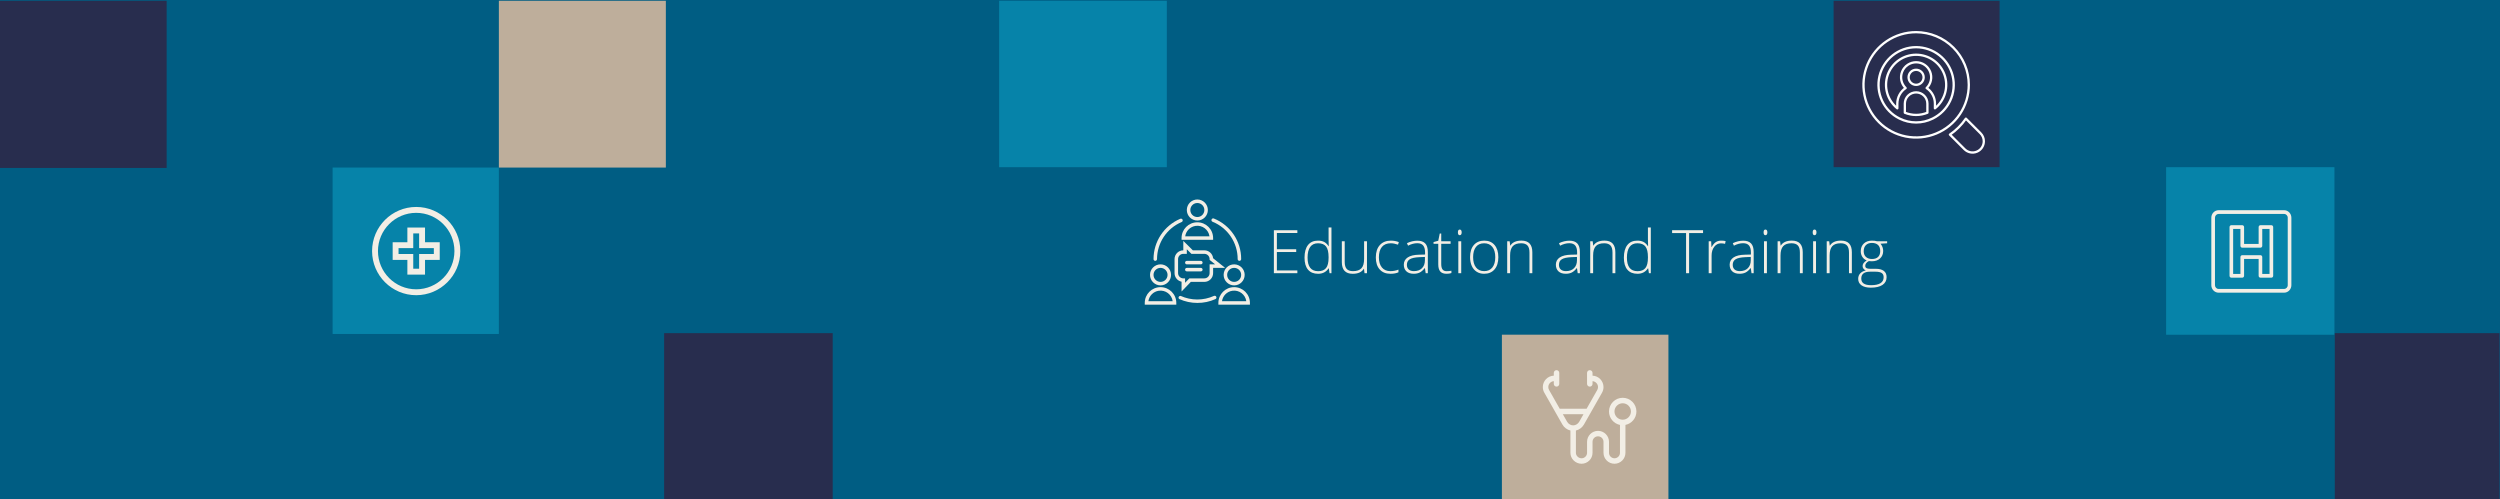 <?xml version="1.0" encoding="utf-8"?>
<!-- Generator: Adobe Illustrator 26.4.1, SVG Export Plug-In . SVG Version: 6.00 Build 0)  -->
<svg version="1.1" id="Layer_1" xmlns="http://www.w3.org/2000/svg" xmlns:xlink="http://www.w3.org/1999/xlink" x="0px" y="0px"
	 viewBox="0 0 2160.02 431.26" style="enable-background:new 0 0 2160.02 431.26;" xml:space="preserve">
<style type="text/css">
	.st0{fill:#005D83;}
	.st1{fill:#00386B;}
	.st2{fill:#DADADA;}
	.st3{fill:#DFAA0E;}
	.st4{fill:#ACAFAA;}
	.st5{fill:#73832A;}
	.st6{fill:#C6C6C6;}
	.st7{fill:#3985E6;}
	.st8{fill:#DBAE05;}
	.st9{fill:#FFFFFF;}
	.st10{fill:#EDEDED;}
	.st11{fill:url(#SVGID_1_);}
	.st12{fill:url(#SVGID_00000119114313538399919370000015878573812781663652_);}
	.st13{fill:url(#SVGID_00000137843451402666674640000007451974278341804983_);}
	.st14{fill:url(#SVGID_00000080906021651052709530000004119412046078980767_);}
	.st15{fill:url(#SVGID_00000059993241821240187120000008721312877910321844_);}
	.st16{fill:#761510;}
	.st17{fill:#03ACBF;}
	.st18{fill:url(#SVGID_00000142885962523781711800000017225239484414672792_);}
	.st19{fill:url(#SVGID_00000167362515972431577290000008887750853154518154_);}
	.st20{fill:url(#SVGID_00000128450801967811478950000012813708540610753209_);}
	.st21{fill:url(#SVGID_00000089570376496704227230000009561599810403537562_);}
	.st22{fill:url(#SVGID_00000083090811743373468570000012053320354062134701_);}
	.st23{fill:url(#SVGID_00000141423672761740691650000011239617020427093431_);}
	.st24{fill:url(#SVGID_00000043447981091791535070000017392620939740061087_);}
	.st25{fill:url(#SVGID_00000103267197432753931880000013959580271127975600_);}
	.st26{fill:url(#SVGID_00000096045513832380144810000000717671838563195060_);}
	.st27{fill:url(#SVGID_00000173848650951089606160000005338430554104560269_);}
	.st28{fill:url(#SVGID_00000140011386125772381350000008168596584157083535_);}
	.st29{fill:url(#SVGID_00000150092393464667606010000013077057785852618647_);}
	.st30{fill:url(#SVGID_00000065063073760066821110000011638783562159675806_);}
	.st31{fill:#282D4E;}
	.st32{fill:#0683A9;}
	.st33{fill:#BEAE9B;}
	.st34{fill:#F2EEE5;}
	.st35{fill:#F4F4F4;}
	.st36{fill:#F6F6F6;}
	.st37{fill:url(#SVGID_00000043428629683882951530000012716575857900784524_);}
	.st38{fill:url(#SVGID_00000000198334686483137030000016182088712549189530_);}
	.st39{fill:url(#SVGID_00000031924416711802154770000005850626987503542420_);}
	.st40{fill:url(#SVGID_00000118390464480702063380000009159827463323577521_);}
	.st41{fill:url(#SVGID_00000127747767843916339560000017214069258904507574_);}
	.st42{fill:#FFFFFF;stroke:#1D1D1B;stroke-miterlimit:10;}
	.st43{opacity:0.92;fill:#0683A9;}
	.st44{fill:none;stroke:#FFFFFF;stroke-width:2;stroke-linejoin:round;}
	.st45{fill:none;stroke:#F2EEE5;stroke-width:2;stroke-linejoin:round;}
</style>
<rect x="-7.92" y="-9.2" class="st0" width="2174.82" height="440.81"/>
<rect x="-0.72" y="0.66" class="st31" width="144.71" height="144.45"/>
<rect x="287.38" y="144.77" class="st32" width="143.64" height="143.78"/>
<rect x="431.03" y="0.66" class="st33" width="144.27" height="144.11"/>
<rect x="863.27" y="0.66" class="st32" width="144.87" height="143.78"/>
<rect x="1584.25" y="0.66" class="st31" width="143.4" height="143.78"/>
<rect x="1871.54" y="144.44" class="st32" width="145.43" height="144.78"/>
<rect x="573.82" y="287.84" class="st31" width="145.65" height="143.78"/>
<rect x="1297.65" y="289.17" class="st33" width="143.88" height="143.78"/>
<rect x="2017.27" y="287.84" class="st31" width="142.33" height="143.78"/>
<g>
	<path class="st34" d="M359.6,178.81c-21.02,0-38.12,17.1-38.12,38.12s17.1,38.12,38.12,38.12s38.12-17.1,38.12-38.12
		S380.62,178.81,359.6,178.81z M359.6,249.96c-18.22,0-33.03-14.82-33.03-33.03s14.82-33.03,33.03-33.03
		c18.22,0,33.03,14.82,33.03,33.03S377.81,249.96,359.6,249.96z"/>
	<path class="st34" d="M367.22,196.6h-15.25v12.71h-12.71v15.25h12.71v12.71h15.25v-12.71h12.71V209.3h-12.71V196.6z M374.84,214.38
		v5.08h-12.71v12.71h-5.08v-12.71h-12.71v-5.08h12.71v-12.71h5.08v12.71H374.84z"/>
</g>
<g>
	<g>
		<g>
			<path class="st34" d="M1973.48,181.61h-56.59c-3.47,0-6.29,2.91-6.29,6.48v58.31c0,3.57,2.82,6.48,6.29,6.48h56.59
				c3.47,0,6.29-2.91,6.29-6.48v-58.31C1979.77,184.52,1976.95,181.61,1973.48,181.61z M1976.62,246.4c0,1.79-1.41,3.24-3.14,3.24
				h-56.59c-1.73,0-3.14-1.45-3.14-3.24v-58.31c0-1.79,1.41-3.24,3.14-3.24h56.59c1.73,0,3.14,1.45,3.14,3.24V246.4z"/>
			<path class="st34" d="M1962.48,194.57h-9.43c-0.87,0-1.57,0.72-1.57,1.62v14.58h-12.58v-14.58c0-0.9-0.7-1.62-1.57-1.62h-9.43
				c-0.87,0-1.57,0.72-1.57,1.62v42.11c0,0.9,0.7,1.62,1.57,1.62h9.43c0.87,0,1.57-0.72,1.57-1.62v-14.58h12.58v14.58
				c0,0.9,0.7,1.62,1.57,1.62h9.43c0.87,0,1.57-0.72,1.57-1.62v-42.11C1964.05,195.29,1963.35,194.57,1962.48,194.57z
				 M1960.9,236.68h-6.29V222.1c0-0.9-0.7-1.62-1.57-1.62h-15.72c-0.87,0-1.57,0.72-1.57,1.62v14.58h-6.29v-38.87h6.29v14.58
				c0,0.9,0.7,1.62,1.57,1.62h15.72c0.87,0,1.57-0.72,1.57-1.62v-14.58h6.29L1960.9,236.68L1960.9,236.68z"/>
		</g>
	</g>
</g>
<g>
	<g>
		<path class="st34" d="M1402.03,343.69c-6.53,0-11.84,5.31-11.84,11.84c0,5.72,4.08,10.51,9.48,11.61v24.08
			c0,2.61-2.13,4.74-4.74,4.74s-4.74-2.13-4.74-4.74c0-5.11,0-0.02,0-9.48c0-5.22-4.25-9.48-9.48-9.48s-9.48,4.25-9.48,9.48
			c0,3.36,0,6.11,0,9.48c0,2.61-2.13,4.74-4.74,4.74c-2.65,0-4.9-2.17-4.9-4.74v-19.23c2.86-0.68,5.44-2.57,6.94-5.19
			c0,0,15.06-26.51,15.61-27.48c0.85-1.49,1.3-3.18,1.3-4.89c0-5.31-4.22-9.65-9.48-9.85v-2.38c0-1.31-1.06-2.37-2.37-2.37
			s-2.37,1.06-2.37,2.37v9.48c0,1.31,1.06,2.37,2.37,2.37s2.37-1.06,2.37-2.37v-2.35c2.64,0.2,4.74,2.41,4.74,5.1
			c0,0.89-0.23,1.77-0.68,2.54l-9.19,16.18h-23.21l-9.2-16.19c-0.44-0.77-0.67-1.65-0.67-2.54c0-2.69,2.09-4.91,4.74-5.1v2.35
			c0,1.31,1.06,2.37,2.37,2.37s2.37-1.06,2.37-2.37v-9.48c0-1.31-1.06-2.37-2.37-2.37s-2.37,1.06-2.37,2.37v2.38
			c-5.26,0.2-9.48,4.54-9.48,9.85c0,1.71,0.45,3.4,1.3,4.88c0.44,0.78,15.62,27.49,15.62,27.49c1.49,2.61,4.07,4.5,6.93,5.18v19.23
			c0,5.27,4.42,9.48,9.63,9.48c5.22,0,9.48-4.25,9.48-9.48c0-5.11,0-0.02,0-9.48c0-2.61,2.13-4.74,4.74-4.74s4.74,2.13,4.74,4.74
			c0,3.36,0,6.11,0,9.48c0,5.22,4.25,9.48,9.48,9.48c5.22,0,9.48-4.25,9.48-9.48v-24.08c5.4-1.1,9.48-5.89,9.48-11.61
			C1413.87,349,1408.56,343.69,1402.03,343.69z M1359.23,367.53c-2.05,0-4.14-1.24-5.19-3.07l-3.73-6.56h17.83l-3.72,6.56
			C1363.37,366.3,1361.28,367.53,1359.23,367.53z M1402.03,362.64c-3.92,0-7.11-3.19-7.11-7.11c0-3.92,3.19-7.11,7.11-7.11
			s7.11,3.19,7.11,7.11C1409.13,359.45,1405.94,362.64,1402.03,362.64z"/>
	</g>
</g>
<g>
	<path class="st34" d="M1120.93,236.04h-20.29v-37.12h20.29v2.39h-17.7v14.04h16.71v2.39h-16.71v15.92h17.7V236.04z"/>
	<path class="st34" d="M1138.81,207.91c2,0,3.72,0.36,5.18,1.09s2.76,1.97,3.91,3.73h0.15c-0.1-2.13-0.15-4.22-0.15-6.27v-9.93h2.49
		v39.51h-1.65l-0.63-4.21h-0.2c-2.1,3.15-5.11,4.72-9.04,4.72c-3.81,0-6.72-1.18-8.73-3.55s-3.02-5.82-3.02-10.36
		c0-4.77,1-8.42,3-10.94S1135,207.91,1138.81,207.91z M1138.81,210.19c-3.01,0-5.28,1.06-6.79,3.17s-2.27,5.19-2.27,9.22
		c0,7.82,3.04,11.73,9.12,11.73c3.11,0,5.4-0.91,6.86-2.72s2.18-4.8,2.18-8.96v-0.43c0-4.27-0.71-7.33-2.15-9.2
		S1142.01,210.19,1138.81,210.19z"/>
	<path class="st34" d="M1161.84,208.44v17.88c0,2.78,0.58,4.79,1.75,6.06s2.98,1.89,5.43,1.89c3.28,0,5.7-0.83,7.25-2.49
		s2.32-4.36,2.32-8.1v-15.23h2.49v27.6h-2.13l-0.46-3.81h-0.15c-1.79,2.88-4.99,4.32-9.57,4.32c-6.28,0-9.42-3.36-9.42-10.08v-18.03
		H1161.84z"/>
	<path class="st34" d="M1201.35,236.55c-3.94,0-7.03-1.24-9.27-3.73s-3.35-5.96-3.35-10.41c0-4.57,1.16-8.13,3.48-10.68
		s5.49-3.82,9.52-3.82c2.39,0,4.67,0.42,6.86,1.24l-0.69,2.23c-2.39-0.8-4.46-1.19-6.22-1.19c-3.39,0-5.95,1.04-7.69,3.14
		s-2.62,5.1-2.62,9.03c0,3.72,0.87,6.64,2.62,8.75s4.18,3.16,7.31,3.16c2.5,0,4.83-0.45,6.98-1.35v2.34
		C1206.52,236.11,1204.21,236.55,1201.35,236.55z"/>
	<path class="st34" d="M1231.79,236.04l-0.63-4.37h-0.2c-1.39,1.78-2.81,3.03-4.28,3.77s-3.2,1.1-5.19,1.1
		c-2.71,0-4.82-0.69-6.32-2.08s-2.26-3.31-2.26-5.76c0-2.69,1.12-4.78,3.36-6.27s5.49-2.28,9.74-2.36l5.26-0.15v-1.83
		c0-2.62-0.53-4.6-1.6-5.94s-2.78-2.01-5.15-2.01c-2.56,0-5.21,0.71-7.95,2.13l-0.94-2.18c3.03-1.42,6.03-2.13,8.99-2.13
		c3.03,0,5.29,0.79,6.79,2.36s2.25,4.03,2.25,7.36v18.36H1231.79z M1221.63,234.26c2.95,0,5.27-0.84,6.97-2.53s2.55-4.02,2.55-7.02
		V222l-4.82,0.2c-3.88,0.19-6.64,0.79-8.29,1.82s-2.48,2.62-2.48,4.79c0,1.73,0.53,3.07,1.59,4.02S1219.7,234.26,1221.63,234.26z"/>
	<path class="st34" d="M1249.87,234.31c1.59,0,2.98-0.14,4.16-0.41v2.03c-1.22,0.41-2.62,0.61-4.21,0.61c-2.44,0-4.24-0.65-5.4-1.96
		s-1.74-3.35-1.74-6.14v-17.82h-4.09v-1.47l4.09-1.14l1.27-6.25h1.29v6.68h8.1v2.18h-8.1v17.47c0,2.12,0.37,3.68,1.12,4.7
		S1248.28,234.31,1249.87,234.31z"/>
	<path class="st34" d="M1259.64,200.77c0-1.62,0.53-2.44,1.6-2.44c0.52,0,0.94,0.21,1.23,0.63s0.44,1.02,0.44,1.8
		c0,0.76-0.15,1.36-0.44,1.8s-0.71,0.66-1.23,0.66C1260.18,203.23,1259.64,202.41,1259.64,200.77z M1262.51,236.04H1260v-27.6h2.51
		V236.04z"/>
	<path class="st34" d="M1294.58,222.2c0,4.5-1.09,8.02-3.28,10.55s-5.2,3.8-9.04,3.8c-2.42,0-4.55-0.58-6.4-1.75
		s-3.26-2.84-4.24-5.03s-1.47-4.71-1.47-7.57c0-4.5,1.09-8.01,3.28-10.52s5.18-3.77,8.99-3.77c3.79,0,6.77,1.27,8.92,3.82
		S1294.58,217.77,1294.58,222.2z M1272.79,222.2c0,3.79,0.83,6.75,2.5,8.87s4.02,3.19,7.07,3.19s5.4-1.06,7.07-3.19
		s2.5-5.08,2.5-8.87c0-3.81-0.84-6.76-2.53-8.86s-4.05-3.15-7.1-3.15s-5.4,1.04-7.05,3.14S1272.79,218.38,1272.79,222.2z"/>
	<path class="st34" d="M1321.47,236.04v-17.9c0-2.78-0.58-4.79-1.75-6.06s-2.98-1.89-5.43-1.89c-3.3,0-5.72,0.83-7.25,2.5
		s-2.3,4.37-2.3,8.11v15.23h-2.51v-27.6h2.13l0.48,3.78h0.15c1.79-2.88,4.99-4.32,9.57-4.32c6.26,0,9.39,3.36,9.39,10.08v18.05
		H1321.47z"/>
	<path class="st34" d="M1363.16,236.04l-0.63-4.37h-0.2c-1.39,1.78-2.81,3.03-4.28,3.77s-3.2,1.1-5.19,1.1
		c-2.71,0-4.82-0.69-6.32-2.08s-2.26-3.31-2.26-5.76c0-2.69,1.12-4.78,3.36-6.27s5.49-2.28,9.74-2.36l5.26-0.15v-1.83
		c0-2.62-0.53-4.6-1.6-5.94s-2.78-2.01-5.15-2.01c-2.56,0-5.21,0.71-7.95,2.13l-0.94-2.18c3.03-1.42,6.03-2.13,8.99-2.13
		c3.03,0,5.29,0.79,6.79,2.36s2.25,4.03,2.25,7.36v18.36H1363.16z M1353,234.26c2.95,0,5.27-0.84,6.97-2.53s2.55-4.02,2.55-7.02V222
		l-4.82,0.2c-3.88,0.19-6.64,0.79-8.29,1.82s-2.48,2.62-2.48,4.79c0,1.73,0.53,3.07,1.59,4.02S1351.07,234.26,1353,234.26z"/>
	<path class="st34" d="M1393.2,236.04v-17.9c0-2.78-0.58-4.79-1.75-6.06s-2.98-1.89-5.43-1.89c-3.3,0-5.72,0.83-7.25,2.5
		s-2.3,4.37-2.3,8.11v15.23h-2.51v-27.6h2.13l0.48,3.78h0.15c1.79-2.88,4.99-4.32,9.57-4.32c6.26,0,9.39,3.36,9.39,10.08v18.05
		H1393.2z"/>
	<path class="st34" d="M1414.73,207.91c2,0,3.72,0.36,5.18,1.09s2.76,1.97,3.91,3.73h0.15c-0.1-2.13-0.15-4.22-0.15-6.27v-9.93h2.49
		v39.51h-1.65l-0.63-4.21h-0.2c-2.1,3.15-5.11,4.72-9.04,4.72c-3.81,0-6.72-1.18-8.73-3.55s-3.02-5.82-3.02-10.36
		c0-4.77,1-8.42,3-10.94S1410.92,207.91,1414.73,207.91z M1414.73,210.19c-3.01,0-5.28,1.06-6.79,3.17s-2.27,5.19-2.27,9.22
		c0,7.82,3.04,11.73,9.12,11.73c3.11,0,5.4-0.91,6.86-2.72s2.18-4.8,2.18-8.96v-0.43c0-4.27-0.71-7.33-2.15-9.2
		S1417.93,210.19,1414.73,210.19z"/>
	<path class="st34" d="M1459.39,236.04h-2.62v-34.68h-12.06v-2.44h26.74v2.44h-12.06V236.04z"/>
	<path class="st34" d="M1487.19,207.91c1.17,0,2.42,0.12,3.76,0.36l-0.48,2.41c-1.15-0.29-2.34-0.43-3.58-0.43
		c-2.35,0-4.28,1-5.79,3s-2.26,4.52-2.26,7.57v15.23h-2.51v-27.6h2.13l0.25,4.98h0.18c1.13-2.03,2.34-3.46,3.63-4.28
		S1485.37,207.91,1487.19,207.91z"/>
	<path class="st34" d="M1513.32,236.04l-0.63-4.37h-0.2c-1.39,1.78-2.81,3.03-4.28,3.77s-3.2,1.1-5.19,1.1
		c-2.71,0-4.82-0.69-6.32-2.08s-2.26-3.31-2.26-5.76c0-2.69,1.12-4.78,3.36-6.27s5.49-2.28,9.74-2.36l5.26-0.15v-1.83
		c0-2.62-0.53-4.6-1.6-5.94s-2.78-2.01-5.15-2.01c-2.56,0-5.21,0.71-7.95,2.13l-0.94-2.18c3.03-1.42,6.03-2.13,8.99-2.13
		c3.03,0,5.29,0.79,6.79,2.36s2.25,4.03,2.25,7.36v18.36H1513.32z M1503.16,234.26c2.95,0,5.27-0.84,6.97-2.53s2.55-4.02,2.55-7.02
		V222l-4.82,0.2c-3.88,0.19-6.64,0.79-8.29,1.82s-2.48,2.62-2.48,4.79c0,1.73,0.53,3.07,1.59,4.02S1501.23,234.26,1503.16,234.26z"
		/>
	<path class="st34" d="M1523.76,200.77c0-1.62,0.53-2.44,1.6-2.44c0.52,0,0.94,0.21,1.23,0.63s0.44,1.02,0.44,1.8
		c0,0.76-0.15,1.36-0.44,1.8s-0.71,0.66-1.23,0.66C1524.29,203.23,1523.76,202.41,1523.76,200.77z M1526.62,236.04h-2.51v-27.6h2.51
		V236.04z"/>
	<path class="st34" d="M1555.11,236.04v-17.9c0-2.78-0.58-4.79-1.75-6.06s-2.98-1.89-5.43-1.89c-3.3,0-5.72,0.83-7.25,2.5
		s-2.3,4.37-2.3,8.11v15.23h-2.51v-27.6h2.13l0.48,3.78h0.15c1.79-2.88,4.99-4.32,9.57-4.32c6.26,0,9.39,3.36,9.39,10.08v18.05
		H1555.11z"/>
	<path class="st34" d="M1566.18,200.77c0-1.62,0.53-2.44,1.6-2.44c0.52,0,0.94,0.21,1.23,0.63s0.44,1.02,0.44,1.8
		c0,0.76-0.15,1.36-0.44,1.8s-0.71,0.66-1.23,0.66C1566.72,203.23,1566.18,202.41,1566.18,200.77z M1569.05,236.04h-2.51v-27.6h2.51
		V236.04z"/>
	<path class="st34" d="M1597.54,236.04v-17.9c0-2.78-0.58-4.79-1.75-6.06s-2.98-1.89-5.43-1.89c-3.3,0-5.72,0.83-7.25,2.5
		s-2.3,4.37-2.3,8.11v15.23h-2.51v-27.6h2.13l0.48,3.78h0.15c1.79-2.88,4.99-4.32,9.57-4.32c6.26,0,9.39,3.36,9.39,10.08v18.05
		H1597.54z"/>
	<path class="st34" d="M1630.5,208.44v1.75l-5.71,0.36c1.52,1.9,2.29,3.98,2.29,6.25c0,2.66-0.88,4.81-2.65,6.46
		s-4.14,2.48-7.12,2.48c-1.25,0-2.13-0.05-2.64-0.15c-1,0.52-1.76,1.14-2.29,1.85s-0.79,1.46-0.79,2.26c0,0.88,0.33,1.52,1,1.93
		s1.79,0.61,3.36,0.61h4.82c3,0,5.29,0.61,6.88,1.82s2.39,3,2.39,5.37c0,2.91-1.18,5.16-3.54,6.74s-5.73,2.37-10.09,2.37
		c-3.47,0-6.16-0.67-8.06-2.01s-2.86-3.2-2.86-5.59c0-1.9,0.59-3.47,1.76-4.72s2.77-2.11,4.79-2.56c-0.83-0.36-1.49-0.86-1.99-1.51
		s-0.75-1.4-0.75-2.25c0-1.84,1.18-3.47,3.53-4.88c-1.61-0.66-2.86-1.7-3.76-3.11s-1.35-3.03-1.35-4.86c0-2.76,0.88-4.97,2.63-6.64
		s4.12-2.5,7.1-2.5c1.81,0,3.22,0.18,4.21,0.53H1630.5z M1608.15,240.71c0,3.79,2.82,5.69,8.46,5.69c7.25,0,10.87-2.31,10.87-6.93
		c0-1.66-0.57-2.86-1.7-3.61s-2.97-1.12-5.51-1.12h-4.52C1610.68,234.74,1608.15,236.73,1608.15,240.71z M1610.26,217.05
		c0,2.13,0.65,3.79,1.94,4.96s3.03,1.76,5.19,1.76c2.3,0,4.07-0.58,5.29-1.75s1.84-2.86,1.84-5.08c0-2.35-0.63-4.12-1.89-5.29
		s-3.03-1.76-5.29-1.76c-2.2,0-3.93,0.63-5.19,1.89S1610.26,214.8,1610.26,217.05z"/>
</g>
<g>
	<path class="st34" d="M1002.71,246.58c-5.02,0-9.09-4.07-9.09-9.09s4.07-9.09,9.09-9.09s9.09,4.07,9.09,9.09
		S1007.73,246.58,1002.71,246.58z M1002.71,231.44c-3.35,0-6.06,2.71-6.06,6.06c0,3.35,2.71,6.06,6.06,6.06s6.06-2.71,6.06-6.06
		C1008.77,234.15,1006.05,231.44,1002.71,231.44z"/>
	<path class="st34" d="M1016.34,263.24h-27.26v-1.51c0-7.53,6.1-13.63,13.63-13.63s13.63,6.1,13.63,13.63V263.24z M992.21,260.21
		h20.99c-0.83-5.8-6.19-9.83-11.99-9C996.54,251.88,992.88,255.55,992.21,260.21z"/>
	<path class="st34" d="M1066.32,246.58c-5.02,0-9.09-4.07-9.09-9.09s4.07-9.09,9.09-9.09s9.09,4.07,9.09,9.09
		S1071.34,246.58,1066.32,246.58z M1066.32,231.44c-3.35,0-6.06,2.71-6.06,6.06c0,3.35,2.71,6.06,6.06,6.06s6.06-2.71,6.06-6.06
		C1072.38,234.15,1069.67,231.44,1066.32,231.44z"/>
	<path class="st34" d="M1079.95,263.24h-27.26v-1.51c0-7.53,6.1-13.63,13.63-13.63c7.53,0,13.63,6.1,13.63,13.63V263.24z
		 M1055.82,260.21h20.99c-0.83-5.8-6.19-9.83-11.99-9C1060.16,251.88,1056.49,255.55,1055.82,260.21z"/>
	<path class="st34" d="M998.16,225.38c-0.84,0-1.51-0.68-1.51-1.51c0.02-15.2,9.12-28.92,23.13-34.84c0.77-0.33,1.67,0.04,1.99,0.81
		s-0.04,1.67-0.81,1.99c-12.88,5.44-21.26,18.05-21.28,32.03C999.68,224.7,999,225.38,998.16,225.38z"/>
	<path class="st34" d="M1034.51,261.73c-5.4,0.01-10.73-1.14-15.65-3.38c-0.66-0.51-0.79-1.46-0.28-2.12
		c0.36-0.46,0.95-0.68,1.52-0.56c9.15,4.13,19.63,4.13,28.78,0c0.76-0.34,1.65-0.01,2,0.74c0.35,0.76,0.02,1.66-0.74,2.01
		c0,0-0.01,0-0.01,0.01C1045.22,260.63,1039.89,261.76,1034.51,261.73L1034.51,261.73z"/>
	<path class="st34" d="M1070.86,225.38c-0.84,0-1.51-0.68-1.51-1.51c0.03-14.15-8.52-26.91-21.63-32.25
		c-0.79-0.27-1.22-1.12-0.95-1.92s1.12-1.22,1.92-0.95c0.06,0.02,0.12,0.04,0.17,0.07c14.25,5.79,23.56,19.66,23.52,35.05
		C1072.38,224.7,1071.7,225.38,1070.86,225.38z"/>
	<path class="st34" d="M1020.88,251.85v-8.45c-3.53-0.72-6.06-3.82-6.06-7.42v-12.12c0-4.18,3.39-7.57,7.57-7.57v-8.18l8.24,8.18
		h9.94c3.9-0.02,7.18,2.93,7.57,6.82l10.37,8.33h-10.37v4.54c0,4.18-3.39,7.57-7.57,7.57h-11.69L1020.88,251.85z M1022.4,219.32
		c-2.51,0-4.54,2.03-4.54,4.54v12.12c0,2.51,2.03,4.54,4.54,4.54h1.51v3.82l3.68-3.82h12.98c2.51,0,4.54-2.03,4.54-4.54v-7.57h4.77
		l-4.77-3.82v-0.73c0-2.51-2.03-4.54-4.54-4.54h-11.18l-3.97-3.94v3.94H1022.4z"/>
	<path class="st34" d="M1037.54,228.41h-12.12c-0.84,0-1.51-0.68-1.51-1.51s0.68-1.51,1.51-1.51h12.12c0.84,0,1.51,0.68,1.51,1.51
		S1038.38,228.41,1037.54,228.41z"/>
	<path class="st34" d="M1037.54,234.47h-12.12c-0.84,0-1.51-0.68-1.51-1.51s0.68-1.51,1.51-1.51h12.12c0.84,0,1.51,0.68,1.51,1.51
		S1038.38,234.47,1037.54,234.47z"/>
	<path class="st34" d="M1034.51,190.54c-5.02,0-9.09-4.07-9.09-9.09c0-5.02,4.07-9.09,9.09-9.09c5.02,0,9.09,4.07,9.09,9.09
		C1043.6,186.48,1039.53,190.54,1034.51,190.54z M1034.51,175.4c-3.35,0-6.06,2.71-6.06,6.06c0,3.35,2.71,6.06,6.06,6.06
		c3.35,0,6.06-2.71,6.06-6.06C1040.57,178.11,1037.86,175.4,1034.51,175.4z"/>
	<path class="st34" d="M1048.14,207.2h-27.26v-1.51c0-7.53,6.1-13.63,13.63-13.63c7.53,0,13.63,6.1,13.63,13.63V207.2z
		 M1024.02,204.18h20.99c-0.83-5.8-6.19-9.83-11.99-9C1028.35,195.84,1024.68,199.51,1024.02,204.18z"/>
</g>
<g id="head_hunting_00000016040091346025983270000014932304303566023317_">
	<g id="head_hunting_x5F_2_00000129927989256536098630000013224413041719364767_">
		<path id="Vector_26_00000073686297822539898360000009749623686931504269_" class="st44" d="M1655.54,73.3c3.59,0,6.5-2.91,6.5-6.5
			c0-3.59-2.91-6.5-6.5-6.5c-3.59,0-6.5,2.91-6.5,6.5C1649.04,70.39,1651.95,73.3,1655.54,73.3z"/>
		<path id="Vector_27_00000127746591625020337000000012673494595290681012_" class="st44" d="M1665.29,89.55
			c0-2.59-1.03-5.06-2.86-6.89c-1.83-1.83-4.31-2.85-6.89-2.85c-2.59,0-5.06,1.03-6.89,2.85c-1.83,1.83-2.86,4.31-2.86,6.89v7.84
			c6.25,2.55,13.25,2.55,19.5,0V89.55z"/>
		<path id="Vector_28_00000063598511541661848220000006055968185046245263_" class="st44" d="M1655.54,47.3
			c-5.38,0-10.64,1.66-15.03,4.78c-4.39,3.11-7.71,7.51-9.5,12.59c-1.78,5.08-1.95,10.59-0.46,15.77c1.48,5.18,4.54,9.76,8.74,13.13
			v-4.01c0-2.66,0.66-5.28,1.91-7.63c1.25-2.35,3.06-4.35,5.27-5.84c-1.85-1.81-3.12-4.12-3.65-6.65c-0.53-2.53-0.29-5.16,0.69-7.55
			c0.97-2.39,2.64-4.44,4.79-5.89c2.15-1.44,4.67-2.21,7.26-2.21c2.58,0,5.11,0.77,7.26,2.21c2.14,1.44,3.81,3.49,4.78,5.89
			c0.97,2.39,1.21,5.02,0.68,7.55c-0.53,2.53-1.8,4.85-3.65,6.65c0.86,0.58,1.66,1.23,2.4,1.95c3.05,3.05,4.77,7.19,4.77,11.51v4.01
			c4.21-3.36,7.26-7.95,8.74-13.13c1.48-5.18,1.32-10.69-0.46-15.77c-1.78-5.08-5.1-9.48-9.5-12.59
			C1666.18,48.96,1660.93,47.3,1655.54,47.3z"/>
		<path id="Vector_29_00000082337523796985800820000015120102855210500995_" class="st44" d="M1655.54,27.8
			c-9,0-17.79,2.67-25.27,7.67c-7.48,5-13.31,12.1-16.76,20.42c-3.44,8.31-4.34,17.46-2.59,26.29c1.75,8.82,6.09,16.93,12.45,23.29
			c6.36,6.36,14.47,10.7,23.29,12.45c8.82,1.76,17.97,0.85,26.29-2.59c8.31-3.44,15.42-9.27,20.42-16.76
			c5-7.48,7.67-16.28,7.67-25.28c-0.01-12.06-4.81-23.63-13.34-32.15C1679.17,32.61,1667.61,27.82,1655.54,27.8z M1669.98,102.37
			c-0.09,0.05-0.19,0.1-0.29,0.14c-4.4,2.16-9.24,3.29-14.15,3.29c-4.9,0-9.74-1.12-14.15-3.29c-0.1-0.04-0.2-0.09-0.29-0.14
			c-6.57-3.26-11.84-8.64-14.96-15.27c-3.12-6.63-3.91-14.12-2.24-21.26c1.67-7.14,5.71-13.5,11.45-18.05
			c5.74-4.55,12.86-7.03,20.19-7.03c7.33,0,14.44,2.48,20.19,7.03c5.74,4.55,9.78,10.92,11.45,18.05
			c1.67,7.14,0.88,14.63-2.24,21.26C1681.82,93.73,1676.55,99.11,1669.98,102.37z"/>
		<path id="Vector_30_00000170980204828819480750000005529790943003504294_" class="st44" d="M1714.04,122.04
			c0,1.93-0.57,3.81-1.64,5.42c-1.07,1.6-2.59,2.85-4.38,3.59c-1.78,0.74-3.74,0.93-5.63,0.55c-1.89-0.38-3.63-1.31-4.99-2.67
			l-12.64-12.64c5.4-3.71,10.07-8.38,13.78-13.78l12.64,12.64c0.91,0.9,1.63,1.97,2.12,3.16
			C1713.79,119.49,1714.04,120.76,1714.04,122.04z"/>
	</g>
</g>
</svg>
